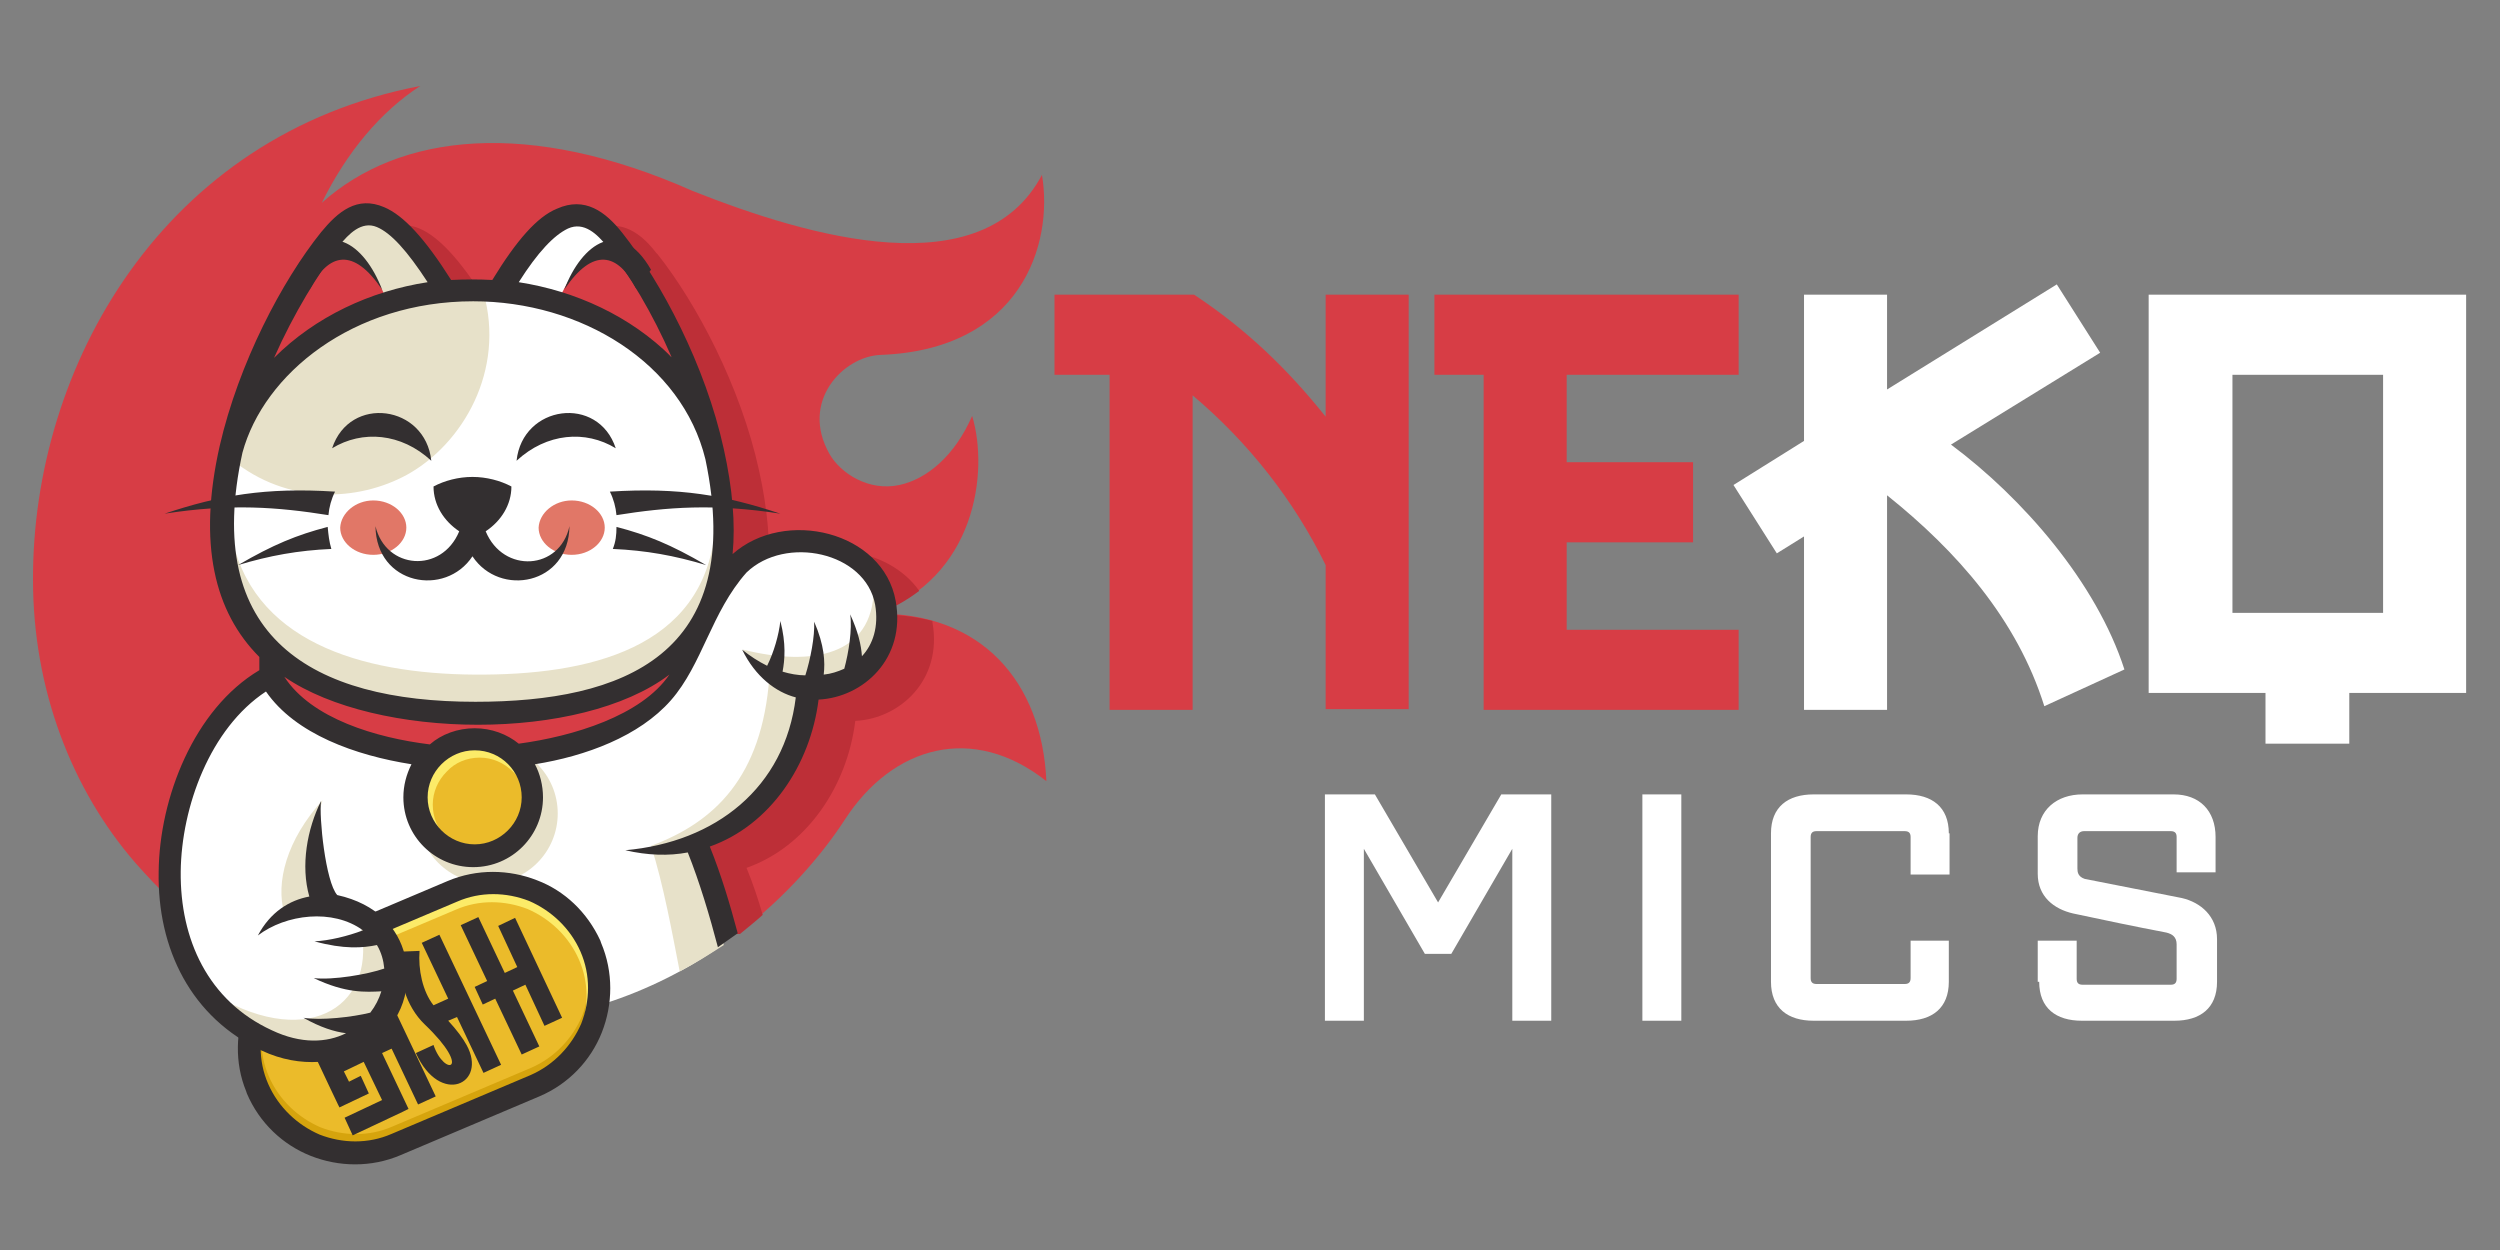 <?xml version="1.0" encoding="UTF-8"?> <svg xmlns="http://www.w3.org/2000/svg" width="140" height="70" viewBox="0 0 140 70" fill="none"><rect x="0" y="0" width="140" height="70" fill="#808080" stroke="none"/><path fill-rule="evenodd" clip-rule="evenodd" d="M23.535 4.814C21.313 6.255 19.42 8.518 18.021 11.358C22.383 7.448 29.626 6.625 38.803 10.699C45.346 13.292 55.017 16.09 58.35 9.794C59.008 13.703 57.157 19.588 49.296 19.876C47.239 19.959 44.77 22.469 46.457 25.432C47.074 26.502 48.638 27.53 50.366 27.16C51.889 26.831 53.453 25.555 54.44 23.292C55.387 26.419 54.646 32.386 49.008 34.362C54.975 34.279 58.35 38.189 58.597 43.745C54.482 40.493 49.996 41.769 47.321 45.884C46.045 47.86 43.988 50.246 41.395 52.222H11.683C10.202 51.07 8.844 49.753 7.609 48.353C3.988 44.197 1.848 38.559 1.848 32.469C1.807 20.576 9.091 7.572 23.535 4.814Z" fill="#D73D45"></path><path fill-rule="evenodd" clip-rule="evenodd" d="M51.477 33.087C50.777 33.621 49.995 34.074 49.049 34.403C50.201 34.403 51.271 34.527 52.217 34.774C52.217 34.815 52.217 34.815 52.217 34.856C52.794 38.066 50.407 40.247 47.896 40.37C47.444 44.033 45.18 47.407 41.806 48.601C42.176 49.506 42.464 50.37 42.711 51.235C42.3 51.605 41.888 51.934 41.435 52.305H11.682C11.435 52.099 11.189 51.934 10.942 51.728C10.9 51.194 10.859 50.617 10.859 50.041C10.9 47.86 11.394 45.638 12.3 43.704C13.287 41.564 14.728 39.794 16.497 38.724V38.766V38.025C13.987 35.514 13.04 31.687 14.275 26.214C15.345 21.564 17.773 16.955 19.954 14.239L19.995 14.156C21.106 12.798 22.176 12.263 23.493 12.798C24.563 13.251 25.756 14.527 27.238 16.872C28.02 16.831 28.761 16.831 29.543 16.872C30.901 14.65 32.053 13.333 33.164 12.881C34.522 12.305 35.674 12.757 36.744 14.156L36.827 14.239C39.008 16.996 41.477 21.646 42.505 26.337C42.999 28.56 43.164 30.535 42.999 32.222C45.51 30.041 49.707 30.576 51.477 33.087Z" fill="#BD2F37"></path><path fill-rule="evenodd" clip-rule="evenodd" d="M9.626 50.699C8.762 45.02 12.96 38.106 16.129 37.324C8.762 31.81 13.989 19.011 18.556 13.332C20.367 11.069 21.972 11.48 24.976 16.337C25.964 16.254 26.952 16.254 27.939 16.337C30.655 11.686 32.507 11.069 34.318 13.332C37.692 17.53 41.766 26.748 40.038 33.044C41.149 31.398 42.343 30.616 43.495 30.328C49.585 28.764 52.836 38.6 45.017 38.476C44.935 44.937 42.384 46.213 38.845 47.53L40.45 52.921C36.458 55.719 31.602 57.365 26.375 57.365C20.861 57.365 15.059 56.378 10.943 53.291C10.285 52.715 9.915 51.851 9.626 50.699Z" fill="white"></path><path fill-rule="evenodd" clip-rule="evenodd" d="M38.761 36.42C37.98 39.836 32.794 42.469 26.539 42.469C21.519 42.469 17.198 40.782 15.305 38.354V37.202C17.856 38.93 21.93 40.041 26.539 40.041C31.807 40 36.375 38.56 38.761 36.42Z" fill="#D73D45"></path><path fill-rule="evenodd" clip-rule="evenodd" d="M27.323 41.646C29.463 41.646 31.233 43.374 31.233 45.555C31.233 47.695 29.505 49.465 27.323 49.465C25.142 49.465 23.414 47.736 23.414 45.555C23.414 43.374 25.184 41.646 27.323 41.646ZM38.064 54.403C37.653 52.304 37.159 49.547 36.459 47.366C39.998 46.049 42.673 43.539 43.085 37.901C42.468 37.572 41.933 37.037 41.603 36.378C45.554 37.366 48.846 36.666 48.928 33.045C50.945 36.214 47.982 38.559 45.142 38.477C44.731 44.115 42.138 46.049 38.599 47.366C39.463 50 39.998 50.658 40.533 52.922C39.71 53.456 38.928 53.95 38.064 54.403Z" fill="#E7E1C9"></path><path d="M27.102 47.86C28.875 47.573 30.078 45.903 29.791 44.13C29.503 42.358 27.833 41.154 26.061 41.442C24.288 41.73 23.085 43.4 23.372 45.172C23.66 46.944 25.33 48.148 27.102 47.86Z" fill="#EBBB2A"></path><path fill-rule="evenodd" clip-rule="evenodd" d="M26.622 41.522C28.433 41.522 29.873 43.003 29.873 44.773C29.873 46.583 28.392 48.023 26.622 48.023C24.811 48.023 23.371 46.542 23.371 44.773C23.371 43.003 24.853 41.522 26.622 41.522ZM28.721 43.209C28.227 42.715 27.569 42.427 26.869 42.427C26.128 42.427 25.47 42.715 25.017 43.209C24.523 43.703 24.235 44.361 24.235 45.061C24.235 45.801 24.523 46.46 25.017 46.912C25.511 47.406 26.169 47.694 26.869 47.694C27.61 47.694 28.268 47.406 28.721 46.912C29.215 46.419 29.503 45.76 29.503 45.061C29.503 44.32 29.215 43.661 28.721 43.209Z" fill="#FCEB68"></path><path fill-rule="evenodd" clip-rule="evenodd" d="M33.085 53.004C34.361 56.008 32.961 59.506 29.957 60.782L22.179 64.074C19.175 65.35 15.677 63.95 14.402 60.946C13.126 57.942 14.525 54.444 17.529 53.169L25.307 49.876C28.311 48.601 31.809 50.041 33.085 53.004Z" fill="#EBBB2A"></path><path fill-rule="evenodd" clip-rule="evenodd" d="M14.402 61.028C13.126 58.024 14.525 54.526 17.529 53.251L25.307 49.958C28.311 48.683 31.809 50.082 33.085 53.086C34.361 56.09 32.961 59.588 29.957 60.864L22.179 64.156C19.175 65.431 15.677 64.032 14.402 61.028ZM15.019 56.255C14.525 57.53 14.484 58.971 15.06 60.288C15.636 61.604 16.706 62.592 17.941 63.127C19.216 63.621 20.657 63.662 21.974 63.086L29.752 59.794C31.068 59.218 32.056 58.148 32.591 56.913C33.085 55.637 33.126 54.197 32.55 52.88C31.974 51.563 30.904 50.576 29.669 50.041C28.393 49.547 26.953 49.506 25.636 50.082L17.858 53.374C16.542 53.95 15.554 54.979 15.019 56.255Z" fill="#D6A40D"></path><path fill-rule="evenodd" clip-rule="evenodd" d="M33.085 53.004C34.361 56.008 32.961 59.506 29.957 60.782L22.179 64.074C19.175 65.35 15.677 63.95 14.402 60.946C13.126 57.942 14.525 54.444 17.529 53.169L25.307 49.876C28.311 48.601 31.809 50.041 33.085 53.004ZM32.468 57.778C32.961 56.502 33.002 55.062 32.426 53.745C31.85 52.428 30.78 51.44 29.546 50.905C28.27 50.411 26.83 50.37 25.513 50.946L17.735 54.239C16.418 54.815 15.431 55.885 14.896 57.119C14.402 58.395 14.361 59.835 14.937 61.152C15.513 62.469 16.583 63.457 17.817 63.992C19.093 64.485 20.533 64.527 21.85 63.95L29.628 60.658C30.986 60.123 31.974 59.053 32.468 57.778Z" fill="#FCEB68"></path><path fill-rule="evenodd" clip-rule="evenodd" d="M33.619 52.674L33.66 52.797C34.36 54.444 34.319 56.254 33.702 57.818C33.084 59.382 31.85 60.699 30.203 61.398L22.426 64.69C20.78 65.39 18.969 65.349 17.405 64.731C15.841 64.114 14.524 62.88 13.825 61.234L13.784 61.11C13.125 59.505 13.208 57.736 13.784 56.213C14.401 54.649 15.636 53.332 17.282 52.633L25.059 49.341C26.706 48.641 28.516 48.682 30.08 49.299C31.603 49.876 32.878 51.069 33.619 52.674ZM32.549 57.324C33.043 56.048 33.084 54.608 32.508 53.291C31.932 51.974 30.862 50.987 29.627 50.452C28.352 49.958 26.911 49.917 25.595 50.493L17.817 53.785C16.5 54.361 15.512 55.431 14.977 56.666C14.483 57.941 14.442 59.382 15.018 60.699C15.595 62.016 16.664 63.003 17.899 63.538C19.175 64.032 20.615 64.073 21.932 63.497L29.71 60.205C31.027 59.629 32.014 58.559 32.549 57.324Z" fill="#332F30"></path><path fill-rule="evenodd" clip-rule="evenodd" d="M28.844 51.399L31.478 56.995L30.491 57.448L29.421 55.143L28.721 55.473L30.202 58.6L29.215 59.053L27.733 55.925L27.034 56.255L26.581 55.267L27.281 54.938L25.799 51.81L26.787 51.357L28.268 54.485L28.968 54.156L27.898 51.851L28.844 51.399ZM23.495 53.25L22.425 53.292C22.301 54.773 22.713 56.337 23.783 57.366C26.499 59.958 24.894 60.329 24.276 58.518L23.289 58.971C24.647 61.975 27.322 60.699 26.128 58.518C25.923 58.148 25.593 57.695 25.1 57.16L25.593 56.954L27.075 60.082L28.062 59.629L24.606 52.345L23.618 52.798L25.1 55.925L24.276 56.296C23.659 55.514 23.412 54.279 23.495 53.25ZM19.133 58.065L18.474 58.395L18.762 58.971L19.873 58.436L18.844 56.296L16.746 57.283L16.293 56.296L18.392 55.308L19.091 54.979L19.421 54.814L20.902 57.942L21.437 57.695L19.956 54.567L20.943 54.115L24.4 61.399L23.412 61.851L21.931 58.724L21.396 58.971L22.877 62.098L22.548 62.263L21.849 62.592L19.75 63.58L19.297 62.592L21.396 61.604L20.367 59.464L19.256 59.999L19.544 60.575L20.202 60.246L20.655 61.234L19.009 62.016L18.927 61.851L18.515 60.987L17.486 58.806L17.034 57.818L18.68 57.036L19.133 58.065Z" fill="#332F30"></path><path fill-rule="evenodd" clip-rule="evenodd" d="M17.981 50.369C20.492 50.369 22.22 52.427 22.22 54.69C22.22 56.953 20.204 58.888 17.693 58.888C15.183 58.888 11.479 57.159 10.039 52.262C16.171 51.069 15.471 50.369 17.981 50.369Z" fill="white"></path><path fill-rule="evenodd" clip-rule="evenodd" d="M20.036 51.275C25.798 56.543 17.361 62.222 12.629 56.049C17.814 58.765 21.436 55.926 20.036 51.275ZM15.921 51.152C15.427 49.423 16.044 47.037 18.061 44.815C17.361 47.037 17.32 48.971 17.896 50.452C17.156 50.493 16.497 50.74 15.921 51.152Z" fill="#E7E1C9"></path><path fill-rule="evenodd" clip-rule="evenodd" d="M12.918 29.754C13.988 35.927 20.243 37.737 26.581 37.778C32.959 37.82 39.379 36.338 40.037 29.713C42.836 43.005 12.013 43.869 12.918 29.754ZM12.959 25.721C14.029 20.906 16.581 16.132 18.803 13.334C20.696 10.988 22.342 11.441 25.469 16.42C26.004 16.379 26.539 16.338 27.074 16.379C28.309 20.741 25.922 24.857 22.795 26.585C20.078 28.067 16.128 28.313 12.959 25.721Z" fill="#E7E1C9"></path><path fill-rule="evenodd" clip-rule="evenodd" d="M15.016 20.576C16.991 18.971 19.872 17.366 21.6 16.749C21.23 15.432 19.378 12.963 18.02 14.732C16.95 16.131 15.839 18.395 15.016 20.576ZM37.814 20.164C35.797 18.642 33.081 17.242 31.353 16.666C31.888 15.391 33.616 12.839 34.974 14.609C36.003 16.008 36.95 17.983 37.814 20.164Z" fill="#D73D45"></path><path fill-rule="evenodd" clip-rule="evenodd" d="M15.922 37.901C17.445 40.247 21.067 41.317 24.071 41.687C24.729 41.111 25.634 40.782 26.581 40.782C27.527 40.782 28.392 41.111 29.05 41.646C32.095 41.235 35.922 40.082 37.486 37.778C32.507 41.564 21.067 41.44 15.922 37.901ZM41.56 36.379C42.013 36.749 42.466 37.037 42.959 37.284C43.33 36.543 43.618 35.556 43.7 34.774C44.029 36.05 43.947 36.955 43.824 37.613C44.235 37.737 44.688 37.819 45.099 37.819C45.387 36.914 45.634 35.638 45.593 34.815C46.169 36.132 46.211 37.078 46.128 37.778C46.54 37.737 46.91 37.613 47.28 37.449C47.527 36.543 47.733 35.226 47.61 34.403C48.062 35.391 48.227 36.132 48.268 36.749C48.885 36.091 49.215 35.103 49.009 33.868C48.474 30.905 43.988 29.959 41.807 32.058C39.832 34.28 39.338 37.202 37.569 39.218C35.799 41.235 32.795 42.346 29.955 42.798C30.243 43.333 30.408 43.992 30.408 44.65C30.408 46.79 28.68 48.56 26.499 48.56C24.359 48.56 22.589 46.831 22.589 44.65C22.589 43.992 22.754 43.375 23.042 42.798C19.914 42.305 16.54 41.111 14.894 38.724C11.766 40.782 10.161 45.185 10.12 48.807C10.079 52.593 11.643 56.05 15.223 57.696C16.869 58.477 18.309 58.395 19.379 57.86C18.721 57.778 17.939 57.531 16.992 56.996C17.98 57.161 19.75 56.955 20.737 56.708C21.025 56.337 21.231 55.926 21.355 55.514C20.49 55.556 19.379 55.638 17.569 54.774C18.639 54.897 20.573 54.568 21.519 54.239C21.478 53.786 21.355 53.333 21.108 52.922C20.326 53.087 19.256 53.169 17.61 52.716C18.433 52.675 19.462 52.428 20.326 52.099C18.639 50.864 16.005 51.194 14.441 52.387C15.14 51.07 16.21 50.412 17.322 50.206C16.828 48.477 17.198 46.42 17.98 44.856C17.857 45.72 18.227 49.383 18.885 50.123C21.108 50.617 22.301 51.975 22.671 53.498C23.659 57.901 18.927 60.823 14.688 58.848C10.696 56.996 8.803 53.128 8.885 48.807C8.927 44.691 10.861 39.712 14.523 37.531V36.79C12.013 34.28 11.066 30.453 12.301 24.98C13.371 20.329 15.799 15.72 17.98 13.004C18.927 11.852 19.997 10.947 21.519 11.605C22.589 12.058 23.782 13.333 25.264 15.679C26.046 15.638 26.787 15.638 27.569 15.679C28.927 13.457 30.079 12.14 31.19 11.687C32.754 10.988 33.906 11.852 34.852 13.045C37.033 15.803 39.503 20.453 40.532 25.144C41.025 27.366 41.19 29.342 41.025 31.029C43.947 28.436 49.462 29.753 50.161 33.663C50.737 36.873 48.35 39.054 45.84 39.177C45.387 42.84 43.124 46.214 39.75 47.407C40.408 49.054 40.861 50.576 41.313 52.264L40.202 53.045C39.75 51.317 39.173 49.383 38.515 47.737C37.445 47.943 36.252 47.901 35.017 47.613C40.079 47.161 43.947 44.115 44.564 39.054C43.453 38.766 42.301 37.901 41.56 36.379ZM15.346 20.041C17.651 17.737 20.737 16.296 23.947 15.803C22.795 14.033 21.89 13.045 21.108 12.716C20.243 12.346 19.503 13.128 19.009 13.745C17.815 15.35 16.457 17.531 15.346 20.041ZM29.05 15.803C32.219 16.296 35.305 17.696 37.61 20C36.54 17.531 35.223 15.35 33.988 13.786C33.453 13.128 32.712 12.387 31.807 12.798C31.025 13.169 30.12 14.115 29.05 15.803ZM39.503 25.72C41.807 36.708 34.852 39.3 26.622 39.3C17.445 39.3 11.313 35.679 13.577 25.35C14.77 20.947 19.75 16.872 26.499 16.872C32.548 16.872 38.186 20.329 39.503 25.72ZM26.581 42.017C25.14 42.017 23.947 43.21 23.947 44.65C23.947 46.091 25.14 47.284 26.581 47.284C28.021 47.284 29.215 46.091 29.215 44.65C29.215 43.21 28.062 42.017 26.581 42.017Z" fill="#332F30"></path><path fill-rule="evenodd" clip-rule="evenodd" d="M20.903 28.025C21.931 28.025 22.755 28.725 22.755 29.548C22.755 30.371 21.931 31.071 20.903 31.071C19.874 31.071 19.051 30.371 19.051 29.548C19.092 28.725 19.915 28.025 20.903 28.025ZM32.014 28.025C33.043 28.025 33.866 28.725 33.866 29.548C33.866 30.371 33.043 31.071 32.014 31.071C30.985 31.071 30.162 30.371 30.162 29.548C30.203 28.725 31.026 28.025 32.014 28.025Z" fill="#E17767"></path><path fill-rule="evenodd" clip-rule="evenodd" d="M18.556 30.741C16.705 30.823 15.1 31.111 13.33 31.646C15.305 30.494 16.622 29.959 18.351 29.506C18.392 29.959 18.433 30.33 18.556 30.741ZM28.927 25.803C30.614 24.239 32.795 24.074 34.482 25.103C33.495 22.099 29.256 22.675 28.927 25.803ZM24.153 25.803C22.466 24.239 20.285 24.074 18.598 25.103C19.585 22.099 23.824 22.675 24.153 25.803ZM34.318 30.741C36.17 30.823 37.775 31.111 39.544 31.646C37.569 30.494 36.252 29.959 34.523 29.506C34.523 29.959 34.482 30.33 34.318 30.741ZM34.523 28.848C37.363 28.395 39.997 28.19 43.7 28.766C40.614 27.737 38.063 27.284 34.153 27.531C34.359 27.943 34.482 28.395 34.523 28.848ZM25.717 29.753C24.853 29.177 24.277 28.272 24.277 27.243C24.894 26.914 25.676 26.708 26.458 26.708C27.239 26.708 28.021 26.914 28.639 27.243C28.639 28.272 28.063 29.177 27.198 29.753C28.186 32.14 31.355 31.934 31.89 29.465C31.849 32.758 27.98 33.457 26.458 31.153C24.935 33.457 21.067 32.758 21.026 29.465C21.602 31.893 24.729 32.14 25.717 29.753ZM18.392 28.848C15.552 28.395 12.918 28.19 9.215 28.766C12.301 27.737 14.853 27.284 18.762 27.531C18.556 27.943 18.433 28.395 18.392 28.848Z" fill="#332F30"></path><path fill-rule="evenodd" clip-rule="evenodd" d="M66.87 16.502H59.051V20.988H62.137V39.753H66.787V22.14C69.915 24.774 72.466 28.025 74.236 31.646V39.712H78.886V16.502H74.236V23.333C72.096 20.658 69.791 18.436 66.87 16.502ZM94.812 30.37V25.885H87.734V20.988H97.364V16.502H80.326V20.988H83.084V39.753H97.364V35.267H87.734V30.37H94.812Z" fill="#D73D45"></path><path fill-rule="evenodd" clip-rule="evenodd" d="M105.675 16.502H101.025V24.691L97.074 27.16L99.502 30.988L101.025 30.041V39.753H105.675V27.736C109.585 30.864 112.959 34.691 114.482 39.547L118.967 37.49C117.403 32.634 113.288 27.901 109.255 24.897L117.609 19.753L115.181 15.926L105.675 21.811V16.502ZM126.91 41.646H131.56V38.806H138.103V16.502H120.325V38.806H126.868V41.646H126.91ZM125.017 34.321V20.988H133.453V34.321H125.017Z" fill="white"></path><path fill-rule="evenodd" clip-rule="evenodd" d="M114.195 54.98C114.195 56.462 115.142 57.161 116.582 57.161H121.767C123.208 57.161 124.154 56.462 124.154 54.98V52.593C124.154 51.318 123.249 50.536 122.179 50.289L116.747 49.219C116.376 49.095 116.335 48.849 116.335 48.643V46.914C116.335 46.667 116.5 46.544 116.706 46.544H121.562C121.808 46.544 121.891 46.667 121.891 46.873V48.849H124.072V46.873C124.072 45.392 123.166 44.486 121.726 44.486H116.623C115.183 44.486 114.113 45.35 114.113 46.832V48.931C114.113 50.206 115.018 50.906 116.088 51.153C117.817 51.523 119.586 51.894 121.315 52.223C121.644 52.305 121.891 52.47 121.891 52.881V54.816C121.891 55.062 121.767 55.145 121.562 55.145H116.623C116.376 55.145 116.294 55.021 116.294 54.816V52.676H114.113V54.98H114.195ZM79.792 53.416L76.376 47.532V57.161H74.195V44.486H76.994L80.533 50.536L84.072 44.486H86.87V57.161H84.689V47.532L81.273 53.416H79.792ZM109.134 46.667C109.134 45.186 108.187 44.486 106.747 44.486H101.562C100.121 44.486 99.175 45.186 99.175 46.667C99.175 49.425 99.175 52.223 99.175 54.98C99.175 56.462 100.121 57.161 101.562 57.161H106.747C108.187 57.161 109.134 56.462 109.134 54.98V52.676H106.994V54.774C106.994 55.021 106.87 55.104 106.664 55.104H101.726C101.479 55.104 101.397 54.98 101.397 54.774C101.397 52.141 101.397 49.507 101.397 46.873C101.397 46.626 101.52 46.544 101.726 46.544H106.664C106.911 46.544 106.994 46.667 106.994 46.873V48.972H109.175V46.667H109.134ZM91.973 57.161H94.154V44.486H91.973V57.161Z" fill="white"></path><path fill-rule="evenodd" clip-rule="evenodd" d="M31.601 16.215C33.206 13.828 34.605 14.157 35.634 16.174L36.457 15.104C34.728 12.099 32.588 13.622 31.601 16.215ZM21.395 16.215C19.79 13.828 18.391 14.157 17.362 16.174L16.539 15.104C18.267 12.099 20.407 13.622 21.395 16.215Z" fill="#332F30"></path></svg> 